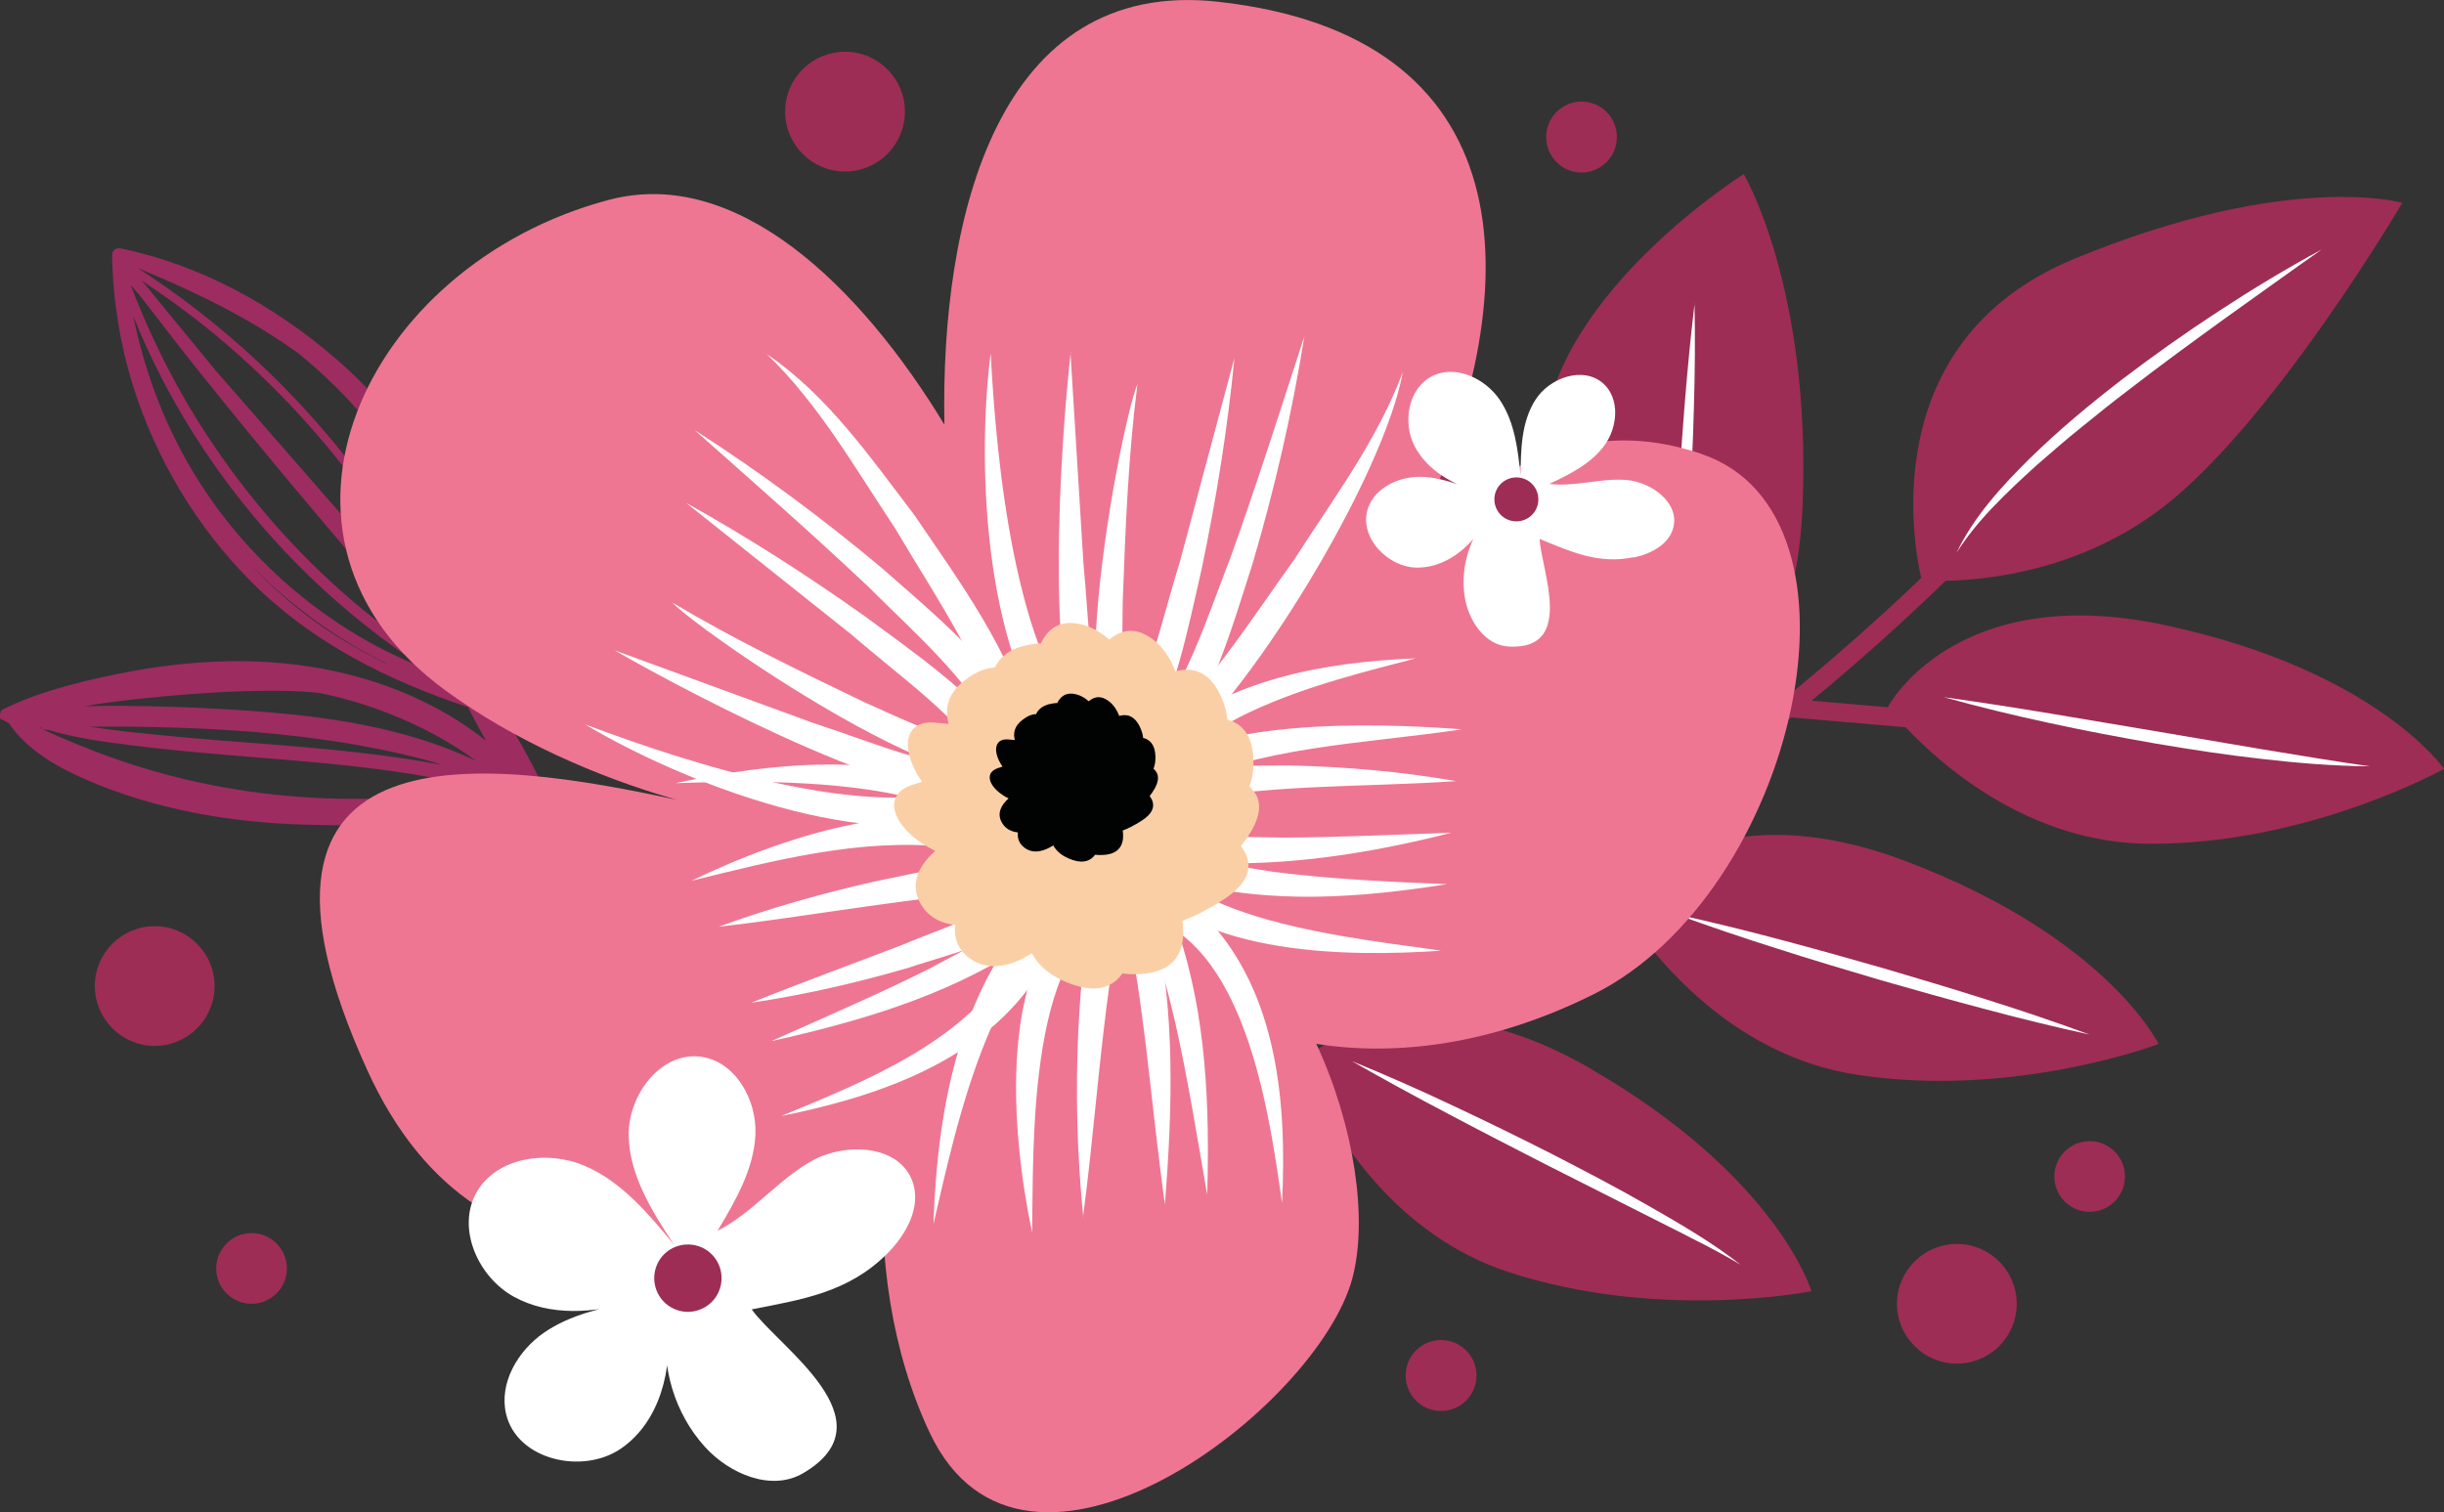 <?xml version="1.0" encoding="UTF-8"?> <svg xmlns="http://www.w3.org/2000/svg" id="_Слой_1" data-name="Слой 1" viewBox="0 0 165.26 102.27"><rect x="0" y="0" width="165.26" height="102.27" fill="#333333" stroke="none"/><defs><style> .cls-1 { fill: #fbcfa5; } .cls-1, .cls-2, .cls-3, .cls-4, .cls-5, .cls-6, .cls-7 { stroke-width: 0px; } .cls-2 { fill: #9d2c61; } .cls-3 { fill: #010202; } .cls-4 { fill: #9d2d54; } .cls-5 { fill: #ee7692; } .cls-6 { fill: #fff; } .cls-7 { fill: #6ec6f1; } </style></defs><g><path class="cls-4" d="M107.6,72.3c-12.63-7.31-19.57-.53-19.57-.53,0,0,0,.01.01.04l-5.31-2.24c6.89-2.14,13.71-5.1,20.41-8.85l7.24,1.73c2.01,2.9,7.13,9.01,15.18,10.24,10.65,1.63,20.4-2.08,20.4-2.08,0,0-3.5-7.24-17.16-12.39-13.66-5.15-19.4,2.68-19.4,2.68,0,0,0,.01.02.03l-4.7-1.12c1.86-1.08,3.7-2.21,5.54-3.41l.19.07.1-.26c2.24-1.47,4.46-3.03,6.67-4.67,1.35-1.01,2.64-2.02,3.9-3.02l7.74.67c2.42,2.57,8.38,7.86,16.53,7.88,10.77.03,19.87-5.07,19.87-5.07,0,0-4.54-6.64-18.81-9.71s-18.79,5.52-18.79,5.52c0,0,0,.01.02.03l-5.18-.45c3.42-2.82,6.45-5.58,9.06-8.11,2.89-.05,9.18-.71,14.72-4.99,7.47-5.78,16.16-20.57,16.16-20.57,0,0-7.64-2.22-22.19,3.79-13.71,5.66-10.73,19.95-10.34,21.58-6.33,6.05-12.58,11.03-18.63,15.11l.59-1.63c.85-.35,9.45-4.3,10.02-18.35.59-14.78-3.98-22.44-3.98-22.44,0,0-12.6,7.87-13.56,17.67-.78,7.95,4.6,18.23,6.66,21.83l-1.49,4.07c-6.08,3.97-11.95,7.04-17.49,9.41l.66-2.1c.12.16.19.26.19.26,0,0,9.17-4.37,8.56-19.14-.61-14.77-5.79-22.04-5.79-22.04,0,0-11.91,8.87-12.07,18.72-.13,7.77,5.74,17.26,8.22,20.92l-1.1,3.49.62.2c-8.52,3.58-16.25,5.5-22.74,6.48l.18,1.23c4.29-.64,8.55-1.6,12.79-2.86l-.18.44,7.35,3.09c1.51,3.19,5.56,10.06,13.3,12.59,10.24,3.34,20.47,1.29,20.47,1.29,0,0-2.27-7.72-14.91-15.03Z"></path><g><path class="cls-6" d="M157.01,16.86c-2.21,1.55-4.39,3.13-6.58,4.69-2.18,1.58-4.35,3.16-6.48,4.81-1.07.81-2.12,1.65-3.16,2.5-1.05.84-2.06,1.72-3.07,2.6-.99.9-1.98,1.81-2.9,2.78-.93.96-1.79,2-2.52,3.14,1.18-2.45,3.05-4.5,4.97-6.39,1.94-1.9,4.02-3.63,6.16-5.28,2.15-1.64,4.35-3.2,6.62-4.68,2.26-1.48,4.57-2.88,6.95-4.16Z"></path><path class="cls-6" d="M131.43,47.15c2.42.34,4.82.71,7.22,1.11l7.2,1.21,7.19,1.22c2.4.39,4.8.8,7.21,1.14-2.44-.02-4.88-.22-7.3-.5-2.43-.27-4.84-.64-7.24-1.05-2.4-.42-4.8-.87-7.18-1.39-2.38-.51-4.75-1.09-7.1-1.74Z"></path><path class="cls-6" d="M113.28,61.82c2.38.53,4.74,1.1,7.09,1.73,2.35.62,4.69,1.28,7.03,1.95,2.33.69,4.66,1.38,6.98,2.12,2.32.73,4.62,1.51,6.91,2.35-2.38-.52-4.75-1.1-7.1-1.73-2.35-.62-4.69-1.28-7.03-1.95-2.33-.69-4.66-1.38-6.98-2.13-2.32-.73-4.62-1.51-6.92-2.35Z"></path><path class="cls-6" d="M91.39,71.76c2.3.94,4.57,1.94,6.81,3,2.25,1.05,4.47,2.14,6.68,3.26,2.2,1.13,4.4,2.28,6.55,3.51,2.15,1.23,4.31,2.48,6.27,4.01-1.07-.63-2.15-1.22-3.27-1.77-.55-.29-1.1-.57-1.65-.84l-1.66-.84-6.63-3.35c-2.2-1.13-4.41-2.26-6.59-3.42-2.19-1.15-4.37-2.34-6.52-3.57Z"></path><path class="cls-6" d="M114.58,20.49c.05,2.35.03,4.7-.04,7.05-.06,2.35-.17,4.69-.3,7.04-.15,2.34-.31,4.69-.54,7.03-.23,2.34-.49,4.68-.95,6.99.06-1.18.13-2.34.16-3.52l.15-3.52c.1-2.34.23-4.69.36-7.03.29-4.68.61-9.37,1.17-14.04Z"></path><path class="cls-6" d="M94.76,30.02c.13,2.27.21,4.55.22,6.82.03,2.27,0,4.55-.05,6.82-.07,2.27-.15,4.54-.3,6.81-.15,2.27-.35,4.54-.72,6.79.01-1.14.05-2.27.04-3.41l.03-3.41c.02-2.27.07-4.54.12-6.81.06-2.27.13-4.54.24-6.81.09-2.27.24-4.54.42-6.81Z"></path></g></g><path class="cls-2" d="M.14,48.67c.15.09.31.16.46.25,1.22,1.79,3.21,2.93,5.17,3.79,4.61,2.01,9.68,2.91,14.69,3.06,2.61.08,5.25.08,7.85-.12,1.26-.1,2.52-.29,3.75-.6.62-.16,1.24-.34,1.85-.55.42-.15.82-.29,1.18-.51.39.69.79,1.37,1.18,2.06.26.61.51,1.22.77,1.83.04.1.13.14.22.14.1.08.23.1.34.08.38.13.87-.2.74-.67-1.11-3.89-3.21-7.37-5.3-10.8-.04-.34-.08-.69-.13-1.03-.05-.49-.11-.97-.19-1.46-.32-2.35-.71-4.69-1.39-6.97-1.5-5.07-4.63-9.46-8.61-12.9-4.15-3.59-9.16-6.36-14.57-7.47-.28-.06-.57.12-.57.43.04,2.96.51,5.92,1.38,8.75,1.56,5.03,4.34,9.69,8.07,13.41,4.09,4.08,9.2,6.64,14.62,8.44.03.07.06.14.1.21.24.48.5.94.75,1.41.12.22.25.44.37.66-1.04-.83-2.16-1.57-3.34-2.2-4.27-2.3-9.13-3.26-13.95-3.19-2.64.04-5.28.37-7.86.91-2.55.53-5.22,1.2-7.56,2.37-.11.05-.14.15-.13.25-.1.13-.1.32.07.42ZM17.24,38.48c.42.42.84.84,1.29,1.24,2.27,2.05,4.84,3.79,7.59,5.15,0,0,0,.01-.01.02-1.13-.57-2.24-1.17-3.31-1.84-2.04-1.28-3.89-2.82-5.56-4.55ZM9.02,21.4c.57,1.42,1.21,2.82,1.92,4.19,2.34,4.51,5.35,8.66,8.89,12.3,2.7,2.77,5.7,5.23,8.95,7.33-1.5-.59-2.96-1.28-4.36-2.1-4.46-2.61-8.28-6.28-11.03-10.66-2.13-3.38-3.58-7.15-4.37-11.06ZM8.84,19.27c.21.25.43.5.65.76.46.61.94,1.2,1.39,1.8.8,1.03,1.59,2.06,2.4,3.07,2.89,3.62,5.85,7.2,8.85,10.74,1.52,1.79,3.05,3.58,4.59,5.35,1.18,1.36,2.33,2.71,3.34,4.19-1.68-1.04-3.31-2.16-4.85-3.4-3.91-3.11-7.35-6.79-10.22-10.88-2.53-3.59-4.6-7.52-6.15-11.63ZM29.35,42.5c-.41-.58-.83-1.16-1.27-1.72-1.99-2.56-4.13-5-6.27-7.44-2.41-2.75-4.8-5.52-7.21-8.26-.38-.46-.76-.93-1.14-1.39-.74-.91-1.49-1.81-2.24-2.72-.54-.65-1.06-1.34-1.63-1.98,1.78,1.17,3.5,2.43,5.14,3.8,3.83,3.2,7.25,6.91,10.13,10.99,1.44,2.03,2.74,4.15,3.91,6.35.59,1.11,1.14,2.23,1.66,3.37.17.37.32.74.48,1.12-.47-.74-1.01-1.44-1.58-2.11ZM32.01,46.3c-.35-1.18-.84-2.32-1.35-3.44-.59-1.3-1.22-2.57-1.9-3.82-2.41-4.42-5.43-8.52-8.9-12.17-3.15-3.31-6.69-6.25-10.53-8.73,2.52,1.04,5,2.17,7.38,3.53,1.17.67,2.31,1.39,3.4,2.18,2.95,2.37,5.49,5.23,7.44,8.49,1.41,2.37,2.52,4.91,3.29,7.55.38,1.29.67,2.6.89,3.93.13.82.21,1.65.29,2.47ZM6.05,49.15c.97,0,1.95-.01,2.92,0,4.39.05,8.78.28,13.13.91,2.17.31,4.32.73,6.44,1.27.34.09.68.19,1.02.29.09.03.17.07.25.1-.83-.16-1.66-.3-2.5-.42-4.16-.62-8.36-.9-12.55-1.23-2.11-.17-4.21-.37-6.31-.6-.8-.09-1.61-.21-2.41-.32ZM32.29,51.5c-.34-.16-.69-.31-1.03-.46-1.06-.45-2.14-.84-3.24-1.17-4.12-1.22-8.45-1.65-12.73-1.9-2.38-.14-4.77-.22-7.16-.23-.79,0-1.57,0-2.35.03.22-.05.45-.09.67-.13.96-.14,1.93-.27,2.89-.37,2.35-.25,4.71-.44,7.08-.52,1.71-.05,3.44-.06,5.14.11.52.11,1.04.23,1.56.36,2.19.58,4.31,1.41,6.31,2.49,1,.54,1.93,1.15,2.84,1.8ZM2.64,49.21s.09,0,.14,0c0,.05.04.1.1.11.14.02.29.04.43.06,1.84.55,3.81.81,5.69,1.04,4.2.53,8.42.78,12.63,1.17,2.11.2,4.22.44,6.32.78,1.02.17,2.04.35,3.05.57.43.09.86.2,1.29.31-.15.04-.31.07-.46.11-1.5.25-3.01.44-4.53.55-4.61.32-9.27-.01-13.8-.98-3.78-.81-7.38-2.09-10.86-3.72Z"></path><g><path class="cls-4" d="M14.51,66.69c0,2.24-1.82,4.05-4.05,4.05s-4.05-1.82-4.05-4.05,1.82-4.05,4.05-4.05,4.05,1.82,4.05,4.05Z"></path><circle class="cls-4" cx="57.14" cy="7.55" r="4.05"></circle><path class="cls-4" d="M136.37,88.18c0,2.24-1.82,4.05-4.05,4.05s-4.05-1.82-4.05-4.05,1.82-4.05,4.05-4.05,4.05,1.82,4.05,4.05Z"></path><path class="cls-4" d="M109.33,9.27c0,1.32-1.07,2.4-2.39,2.4s-2.39-1.07-2.39-2.4,1.07-2.4,2.39-2.4,2.39,1.07,2.39,2.4Z"></path><path class="cls-4" d="M99.84,93.03c0,1.32-1.07,2.4-2.4,2.4s-2.39-1.07-2.39-2.4,1.07-2.4,2.39-2.4,2.4,1.07,2.4,2.4Z"></path><circle class="cls-4" cx="17.01" cy="85.79" r="2.39"></circle><circle class="cls-4" cx="141.3" cy="79.57" r="2.39"></circle></g><g><path class="cls-5" d="M115.03,30.69c-7.82-2.63-13.1.95-19.03,4.91C103.65,18.86,102.87,2.4,82.38.12c-14.91-1.66-18.8,14.55-18.52,28.6-5.72-9.43-14.07-17.49-22.7-15.2-16.57,4.4-25.17,22.88-11.01,33.2,4.56,3.32,10.09,5.79,15.59,7.37-12.47-2.69-31.8-5.63-20.9,18.3,7.82,17.17,24.56,12.56,34.92,6.39-.39,6.12.52,12.64,3.11,18.13,6.38,13.51,26.29-1.67,28.59-10.51,1.03-3.95.15-10.18-2.45-15.8,5.44.86,11.91.05,18.74-3.35,13.68-6.82,19.49-32.44,7.29-36.55ZM71.3,58.06c-.25-.39-.53-.79-.84-1.2-.77-1.02-1.56-1.75-2.38-2.28,1.35-.68,2.33-1.58,2.82-2.7,0,0,0-.02,0-.02.85.73,1.78,1.33,2.77,1.78-.24,1.48-.24,2.97,0,4.4-.59-.04-1.2-.06-1.82-.03-.19,0-.38.04-.57.07Z"></path><g><path class="cls-6" d="M66.99,23.95c.39,7.25,1.59,20.36,6.65,25.61,1.19.96,2.69,1.54,3.84.19,2.76-3.48,4.12-7.92,5.73-12.05,1.77-4.93,3.36-9.94,4.99-14.96-.83,5.21-2.02,10.36-3.52,15.44-1.44,4.45-2.73,9.19-5.73,12.92-1.54,2.09-4.9,1.73-6.66-.04-5.73-5.83-6.28-19.38-5.31-27.12h0Z"></path><path class="cls-6" d="M72.38,23.8l.88,14.29c.39,3.98.37,8.2,1.77,11.95.1.2.22.38.27.42.03.03,0,0-.05,0-.07-.03-.18,0-.18,0-.02.02.15-.09.28-.26,2.29-3.64,3.14-8.07,4.42-12.16,0,0,3.7-13.83,3.7-13.83-.46,4.77-1.22,9.5-2.2,14.2-.94,4.14-1.78,8.39-3.77,12.21-.61,1.24-2.17,2.65-3.55,1.38-3.57-4.14-2.2-22.4-1.55-28.18h0Z"></path><path class="cls-6" d="M76.91,26c-.62,4.84-.81,9.75-.99,14.61-.03,2.99-.16,5.99.48,8.86.11.5.38,1.03.47,1.05.01,0-.03-.01-.06-.02.1-.04.38-.13.59-.3,4.12-3.32,7.06-8.12,10.16-12.42,2.61-4.08,5.61-8.06,7.3-12.63-1.27,7.06-10.55,22.45-16.36,26.75-8.2,4.88-2.86-22.78-1.59-25.92h0Z"></path></g><g><path class="cls-6" d="M39.58,49c6.8,2.55,19.3,6.69,26.13,4.16,1.36-.71,2.49-1.85,1.71-3.44-2.09-3.93-5.61-6.94-8.75-10.08-3.81-3.59-7.76-7.06-11.71-10.56,4.44,2.85,8.69,6,12.74,9.4,3.51,3.1,7.33,6.17,9.55,10.42,1.3,2.24-.37,5.18-2.7,6.09-7.6,2.93-20.31-2.01-26.98-5.99h0Z"></path><path class="cls-6" d="M41.6,44l13.45,4.92c3.81,1.23,7.67,2.94,11.66,3.16.22-.01.44-.05.49-.08.04-.01,0,0-.03.04-.05.05-.07.17-.07.17.01.03-.03-.17-.13-.36-2.42-3.56-6.14-6.1-9.38-8.92,0,0-11.2-8.92-11.2-8.92,4.19,2.33,8.22,4.92,12.13,7.7,3.42,2.52,6.98,4.99,9.68,8.34.89,1.04,1.55,3.07-.16,3.81-5.19,1.63-21.43-6.96-26.44-9.85h0Z"></path><path class="cls-6" d="M45.42,40.73c4.19,2.5,8.61,4.64,13,6.75,2.73,1.22,5.43,2.54,8.31,3.11.5.1,1.1.06,1.15,0,.01,0-.03.02-.04.04,0-.11.03-.4-.03-.66-1.39-5.11-4.62-9.72-7.31-14.28-2.69-4.03-5.14-8.37-8.65-11.74,4.09,2.77,7,6.98,9.96,10.86,3.15,4.64,6.6,9.28,8.02,14.84,1.2,9.47-22.03-6.5-24.39-8.91h0Z"></path></g><g><path class="cls-6" d="M95.69,44.54c-5.77,1.52-17.9,4.25-18.05,11.49.51,6.3,14.71,7.48,19.8,8.27-6.34.43-16.07.33-20.61-4.85-2.37-2.83-1-7.27,1.5-9.41,4.76-4.14,11.32-5.26,17.36-5.51h0Z"></path><path class="cls-6" d="M98.78,49.34c-6.62.98-13.66,1.12-19.71,4.07-1.42.82-1.98,2.01-.73,3.17,2.14,1.63,5.11,1.96,7.8,2.39,3.84.49,7.76.67,11.71.83-5.89.93-12.01,1.4-17.88-.2-3.01-.73-6.06-3.89-3.31-6.86,4.8-4.21,15.99-3.87,22.12-3.42h0Z"></path><path class="cls-6" d="M98.47,52.83c-6.5.45-13.1.15-19.44,1.59-.53.15-1.2.45-1.43.69.08.3.73.65,1.19.79,2.56.76,5.37.7,8.08.75,3.73-.02,7.49-.2,11.28-.33-5.54,1.41-11.23,2.31-16.99,2.02-1.55-.16-3.2-.32-4.57-1.32-1.41-.98-1.39-3.08.34-3.91,3.2-1.49,6.81-1.3,10.21-1.34,3.8.08,7.58.41,11.32,1.06h0Z"></path></g><g><path class="cls-6" d="M63.12,82.78c.22-6.65,1.34-13.84,5.34-19.4,3.03-4.39,9.21-5.1,13.05-1.37,4.91,5.1,5.51,12.66,5.18,19.35-.98-6.89-2.83-20.11-11.85-19.71-7.53,1.01-10.23,14.81-11.72,21.14h0Z"></path><path class="cls-6" d="M69.78,83.33c-1.38-6.65-2.58-18.83,4.12-23.05,3.1-1.71,4.71-.02,5.76,2.71,1.92,5.76,2.14,11.83,1.97,17.81-.68-3.9-1.3-7.79-2.15-11.59-.45-1.89-.9-3.79-1.62-5.49-.43-.92-.82-1.86-1.53-2.12-6.93,1.37-6.43,16.03-6.54,21.73h0Z"></path><path class="cls-6" d="M73.25,82.33c-.54-5.48-.58-10.98-.06-16.47.33-1.99.31-4.19,1.67-5.85,1.62-1.37,2.93.74,3.21,2.17,1.42,6.33,1.2,12.87.7,19.29-.5-3.63-.87-7.25-1.3-10.85-.35-2.64-.63-5.34-1.33-7.88-.12-.45-.35-.95-.49-1.18.1.15.62,0,.58-.04-.72,1.21-.88,3.13-1.14,4.58-.77,5.38-1.14,10.8-1.86,16.23h0Z"></path></g><g><path class="cls-6" d="M45.68,52.97c6.5-1.41,13.75-2.09,20.12.43,5,1.87,7.19,7.68,4.52,12.32-3.74,6.01-10.93,8.44-17.49,9.76,5.87-2.43,12.5-5.06,15.78-10.67,5.02-12.64-15.15-12.1-22.92-11.84h0Z"></path><path class="cls-6" d="M46.78,59.56c6.11-2.96,17.63-7.1,23.36-1.64,2.41,2.58,1.17,4.56-1.22,6.24-5.12,3.27-10.95,4.96-16.78,6.26,3.62-1.61,7.23-3.17,10.72-4.91,2.26-1.27,5.23-2.5,6.56-4.65.04-.17.08-.26.02-.37-.95-2.05-3.13-2.9-5.46-3.21-5.77-.6-11.53.89-17.18,2.28h0Z"></path><path class="cls-6" d="M48.6,62.68c3.44-1.26,6.97-2.25,10.54-3.06,3.43-.7,6.96-1.6,10.5-1.2.55.1,1.31.36,1.61,1.07,1.06,3.12-7.57,5.17-9.74,5.94-3.52,1.03-7.09,1.85-10.71,2.39,3.4-1.37,6.82-2.61,10.2-3.91,2.78-1.18,6.09-2.14,8.34-3.97-.12.13.15.6.18.56-1.35-.4-3.25-.09-4.72.02-5.41.57-10.76,1.53-16.19,2.16h0Z"></path></g><path class="cls-1" d="M83,48.67c-.05-.46-.17-.97-.43-1.55-.82-1.82-2.03-2.01-3.09-1.71-.36-.96-.96-1.9-1.97-2.45-.98-.54-1.82-.27-2.51.3-.64-.57-1.41-1.01-2.34-1.11-1.18-.13-1.87.51-2.28,1.37-.36,0-.77.06-1.23.18-1.01.28-1.58.81-1.88,1.45-.58.02-1.26.26-2.05.87-1.18.91-1.34,1.97-1.08,2.94-.31-.03-.63-.06-.98-.09-2.15-.15-2.24,1.96-.82,4-.22.07-.44.14-.67.22-2.29.76-1.1,3.16,1.57,4.46-1.05.94-1.8,2.19-.97,3.61.54.91,1.39,1.29,2.32,1.4-.09.82.13,1.61.95,2.23,1.35,1.01,2.94.5,4.23-.32.45.83,1.31,1.64,2.88,2.16,1.66.54,2.66.04,3.25-.79.4.05.83.07,1.32.03,2.66-.2,2.96-2.06,2.73-3.59.75-.28,1.66-.72,2.77-1.43,2.08-1.34,1.96-2.61,1.19-3.62.13-.18.26-.35.4-.55,1.2-1.73.95-2.81.17-3.48.19-.49.3-1.09.27-1.85-.06-1.72-.84-2.43-1.76-2.68Z"></path><path class="cls-3" d="M77.3,49.92c-.02-.21-.08-.45-.2-.71-.38-.84-.94-.93-1.42-.79-.17-.44-.44-.87-.91-1.13-.45-.25-.84-.13-1.15.14-.29-.26-.65-.46-1.08-.51-.54-.06-.86.24-1.05.63-.17,0-.35.03-.57.08-.46.13-.73.37-.86.67-.27,0-.58.12-.94.4-.54.42-.62.91-.5,1.35-.14-.01-.29-.03-.45-.04-.99-.07-1.03.9-.38,1.84-.1.03-.2.06-.31.1-1.05.35-.51,1.45.72,2.05-.48.43-.83,1.01-.44,1.66.25.42.64.59,1.07.64-.04.38.06.74.44,1.03.62.47,1.35.23,1.95-.15.21.38.6.75,1.33.99.76.25,1.22.02,1.5-.36.18.02.38.03.61.01,1.22-.09,1.36-.95,1.26-1.65.35-.13.76-.33,1.27-.66.96-.61.9-1.2.55-1.67.06-.08.12-.16.18-.25.55-.8.44-1.29.08-1.6.09-.22.14-.5.13-.85-.03-.79-.39-1.12-.81-1.23Z"></path></g><g><path class="cls-7" d="M36.46,84.03c-.04.33-.08.66-.12.98"></path><path class="cls-6" d="M59.99,84.79c1.28-1.28,2.32-3.15,1.72-4.86-.88-2.5-4.51-2.7-6.82-1.41-2.31,1.29-4.01,3.53-6.37,4.72,1.21-2.02,2.45-4.15,2.56-6.5.11-2.35-1.35-4.95-3.68-5.27-2.7-.36-4.91,2.56-4.89,5.28.03,2.72,1.57,5.16,3.07,7.44-1.74-2.11-3.57-4.3-6.09-5.36-2.52-1.06-5.92-.56-7.27,1.82-1.36,2.42.09,5.7,2.52,7.05,2.43,1.34,5.44,1.13,8.1.32-2.11.43-4.28.89-6.05,2.11-1.77,1.22-3.06,3.41-2.57,5.5.73,3.11,5.17,4.14,7.79,2.33,2.62-1.82,3.5-5.39,3.11-8.55-.46,3,.5,6.19,2.54,8.44,1.67,1.85,4.52,3.05,6.66,1.78,6.01-3.53-1.7-8.55-3.49-11.07,3.38-.67,6.52-1.13,9.15-3.76Z"></path><path class="cls-4" d="M45.51,84.4c-1.13.55-1.59,1.92-1.04,3.05s1.92,1.6,3.05,1.04c1.13-.55,1.59-1.92,1.04-3.05-.55-1.13-1.92-1.59-3.05-1.04Z"></path></g><g><path class="cls-7" d="M97.92,28.83c-.14.16-.28.33-.42.49"></path><path class="cls-6" d="M110.46,37.71c1.16-.24,2.4-.88,2.69-2.03.42-1.68-1.48-3.09-3.21-3.22-1.72-.13-3.45.48-5.17.27,1.39-.66,2.83-1.38,3.73-2.62.9-1.24,1.05-3.18-.11-4.19-1.34-1.17-3.6-.38-4.56,1.11-.96,1.49-1,3.38-1.01,5.15-.18-1.77-.4-3.63-1.39-5.11-.99-1.48-3.02-2.44-4.61-1.62-1.61.83-2,3.14-1.16,4.74.84,1.61,2.56,2.57,4.29,3.09-1.3-.52-2.65-1.05-4.05-1.03-1.4.03-2.89.75-3.38,2.07-.72,1.95,1.32,4.12,3.4,4.07,2.08-.04,3.84-1.67,4.77-3.54-1.33,1.47-1.95,3.55-1.65,5.51.25,1.61,1.36,3.29,2.99,3.37,4.54.24,2.15-5.27,2.08-7.28,2.08.85,3.96,1.73,6.34,1.24Z"></path><path class="cls-4" d="M102.72,32.3c-.81-.1-1.56.47-1.66,1.29-.1.81.47,1.56,1.29,1.66s1.56-.47,1.66-1.29-.47-1.56-1.29-1.66Z"></path></g></svg> 